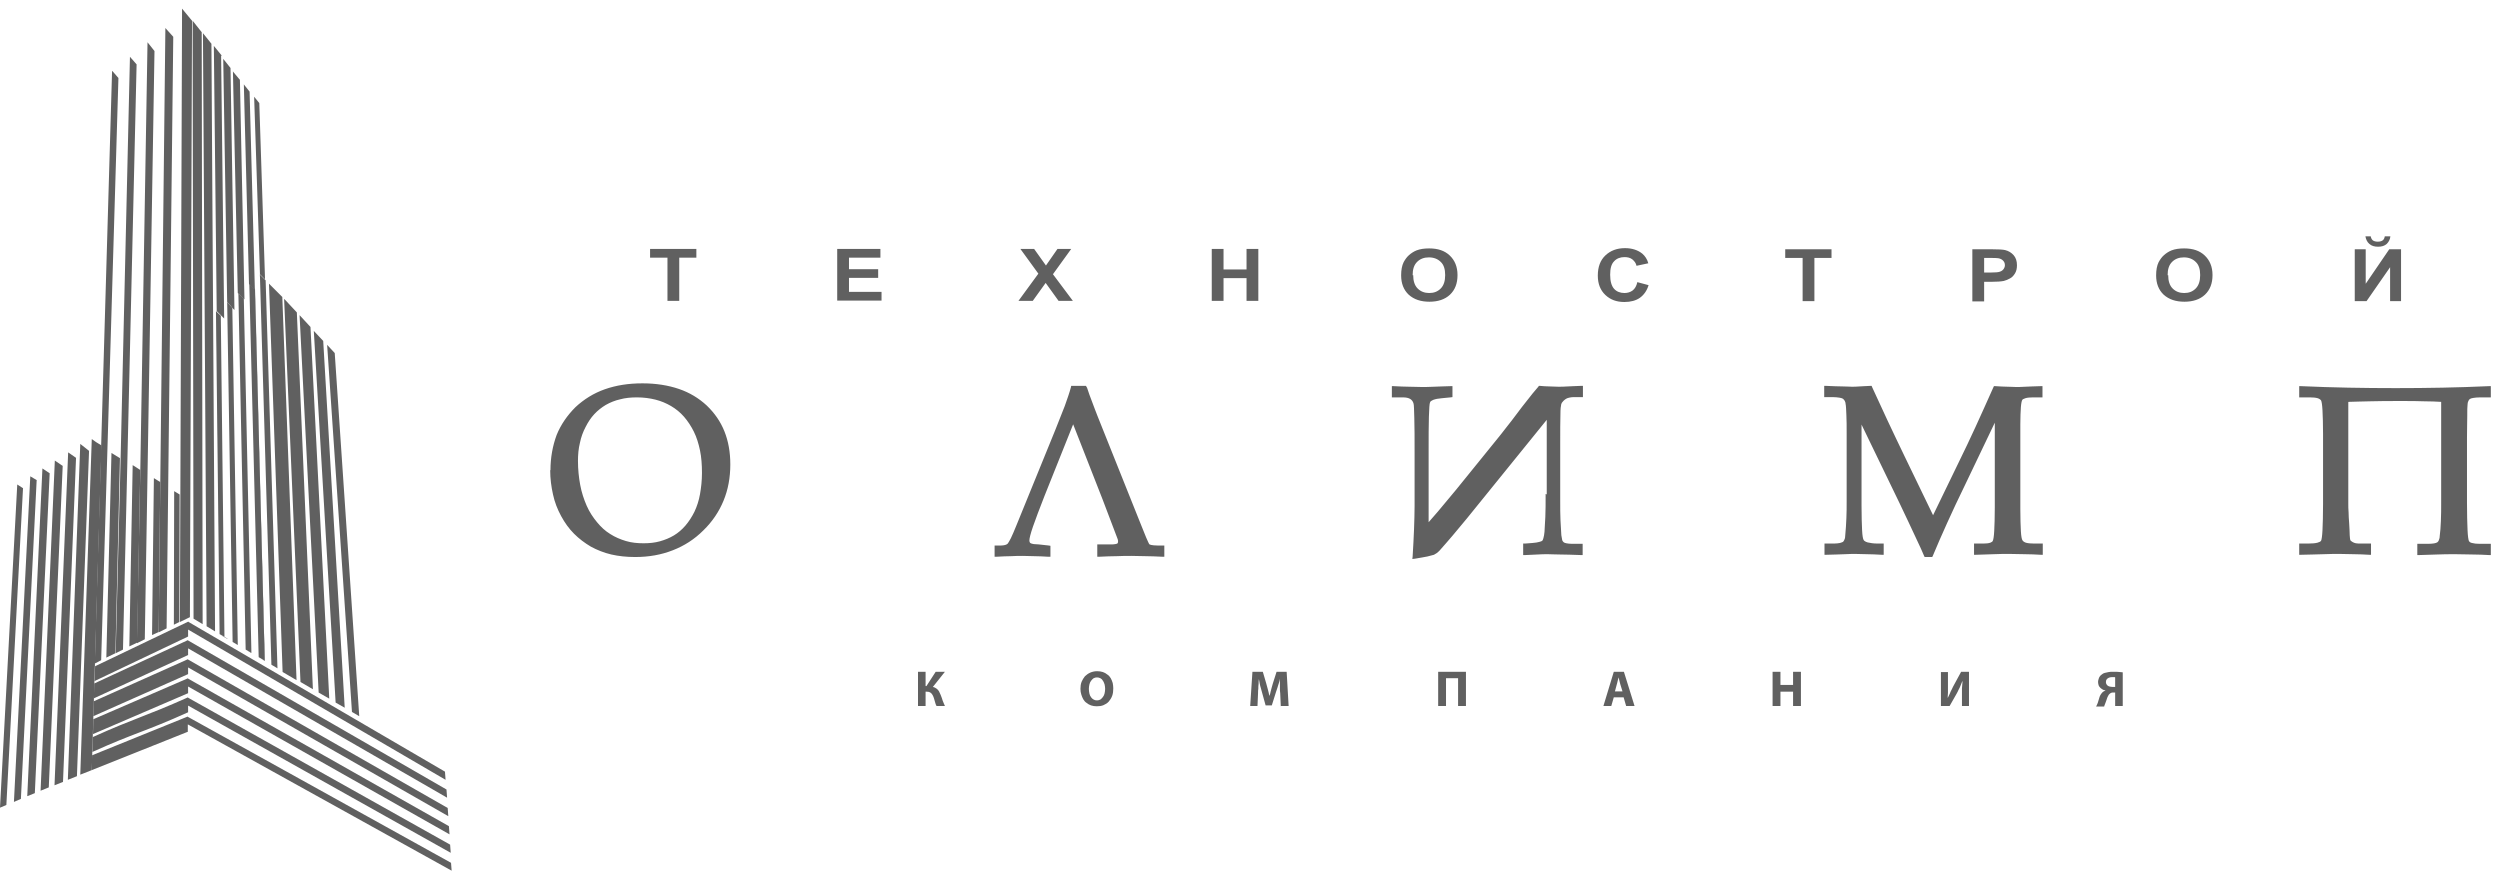 <?xml version="1.0" encoding="UTF-8"?> <svg xmlns="http://www.w3.org/2000/svg" width="145" height="51" viewBox="0 0 145 51" fill="none"> <path d="M53.244 38.963V40.948H53.684V40.118H53.765C53.846 40.118 53.912 40.134 53.96 40.167C54.009 40.199 54.058 40.248 54.091 40.313C54.123 40.378 54.156 40.444 54.172 40.509C54.188 40.59 54.221 40.655 54.237 40.736C54.253 40.818 54.286 40.883 54.318 40.948H54.806C54.758 40.85 54.725 40.753 54.676 40.639C54.644 40.541 54.611 40.427 54.562 40.313C54.53 40.232 54.497 40.167 54.465 40.102C54.432 40.037 54.383 39.988 54.318 39.939C54.253 39.89 54.188 39.858 54.107 39.841L54.806 38.963H54.27L53.733 39.793H53.684V38.963H53.244ZM63.626 38.93C63.48 38.93 63.35 38.963 63.236 39.011C63.122 39.06 63.008 39.142 62.926 39.223C62.845 39.321 62.78 39.435 62.731 39.548C62.682 39.679 62.666 39.809 62.666 39.955C62.666 40.069 62.682 40.183 62.715 40.281C62.748 40.378 62.78 40.476 62.829 40.557C62.878 40.639 62.943 40.72 63.024 40.769C63.105 40.834 63.187 40.883 63.285 40.915C63.382 40.948 63.496 40.964 63.61 40.964C63.756 40.964 63.887 40.948 64.001 40.899C64.114 40.85 64.228 40.785 64.31 40.688C64.391 40.59 64.456 40.492 64.505 40.362C64.554 40.232 64.57 40.086 64.57 39.923C64.57 39.809 64.554 39.711 64.537 39.614C64.505 39.516 64.472 39.418 64.424 39.337C64.375 39.256 64.31 39.174 64.228 39.125C64.147 39.06 64.066 39.011 63.968 38.979C63.87 38.946 63.756 38.93 63.642 38.93H63.626ZM63.61 39.288C63.691 39.288 63.756 39.304 63.822 39.337C63.887 39.37 63.935 39.418 63.968 39.483C64.017 39.548 64.033 39.614 64.066 39.695C64.082 39.776 64.098 39.858 64.098 39.955C64.098 40.053 64.082 40.134 64.066 40.216C64.049 40.297 64.017 40.362 63.968 40.427C63.919 40.492 63.87 40.541 63.822 40.574C63.756 40.606 63.691 40.623 63.626 40.623C63.545 40.623 63.48 40.606 63.431 40.574C63.366 40.541 63.317 40.492 63.285 40.444C63.236 40.378 63.203 40.313 63.187 40.232C63.171 40.151 63.154 40.053 63.154 39.955C63.154 39.858 63.171 39.776 63.187 39.695C63.203 39.614 63.236 39.548 63.285 39.483C63.333 39.418 63.382 39.37 63.431 39.337C63.496 39.304 63.561 39.288 63.642 39.288H63.61ZM74.301 40.948H74.74L74.626 38.963H74.041L73.829 39.63C73.813 39.711 73.78 39.776 73.764 39.858C73.748 39.939 73.715 40.02 73.699 40.102C73.683 40.183 73.666 40.264 73.634 40.346H73.618C73.601 40.232 73.569 40.118 73.536 39.988C73.504 39.874 73.471 39.744 73.439 39.63L73.243 38.963H72.641L72.511 40.948H72.934L72.967 40.199C72.967 40.118 72.967 40.02 72.983 39.939C72.983 39.841 72.983 39.76 72.999 39.662C72.999 39.565 72.999 39.467 73.016 39.386C73.032 39.467 73.048 39.565 73.064 39.646C73.081 39.727 73.097 39.825 73.129 39.907C73.146 39.988 73.178 40.069 73.195 40.151L73.406 40.915H73.764L74.008 40.134C74.041 40.053 74.057 39.972 74.09 39.89C74.122 39.809 74.138 39.711 74.171 39.63C74.203 39.548 74.22 39.451 74.236 39.37C74.236 39.467 74.236 39.565 74.236 39.662C74.236 39.76 74.236 39.841 74.236 39.939C74.236 40.02 74.236 40.118 74.252 40.199L74.285 40.964L74.301 40.948ZM83.414 38.963V40.948H83.869V39.337H84.569V40.948H85.025V38.963H83.43H83.414ZM94.17 40.444L94.316 40.948H94.804L94.186 38.963H93.6L92.998 40.948H93.454L93.6 40.444H94.17ZM93.665 40.102L93.779 39.679C93.796 39.646 93.796 39.597 93.812 39.548C93.828 39.5 93.828 39.467 93.844 39.418C93.861 39.37 93.861 39.337 93.877 39.288C93.893 39.321 93.893 39.37 93.909 39.418C93.926 39.467 93.926 39.5 93.942 39.548C93.958 39.597 93.958 39.63 93.975 39.679L94.105 40.102H93.665ZM102.81 38.963V40.948H103.266V40.118H103.998V40.948H104.454V38.963H103.998V39.727H103.266V38.963H102.81ZM112.574 38.963V40.948H113.078L113.485 40.232C113.518 40.167 113.567 40.086 113.599 40.004C113.648 39.923 113.68 39.841 113.713 39.76C113.746 39.679 113.778 39.597 113.811 39.516H113.827C113.811 39.646 113.811 39.776 113.794 39.923C113.794 40.053 113.794 40.199 113.794 40.362V40.948H114.201V38.963H113.746L113.322 39.744C113.29 39.809 113.241 39.89 113.209 39.972C113.16 40.053 113.127 40.134 113.095 40.216C113.062 40.297 113.013 40.378 112.981 40.46H112.964C112.964 40.378 112.981 40.281 112.981 40.183C112.981 40.086 112.981 39.988 112.981 39.874C112.981 39.776 112.981 39.662 112.981 39.565V38.979H112.574V38.963ZM122.045 40.948C122.061 40.915 122.077 40.883 122.077 40.867C122.093 40.834 122.093 40.818 122.11 40.785C122.126 40.736 122.142 40.704 122.158 40.655C122.175 40.606 122.191 40.557 122.207 40.509C122.224 40.46 122.24 40.411 122.272 40.362C122.289 40.313 122.321 40.281 122.354 40.248C122.386 40.216 122.419 40.199 122.451 40.183C122.484 40.167 122.533 40.167 122.565 40.167H122.679V40.948H123.119V38.995C123.07 38.995 123.021 38.979 122.956 38.979C122.891 38.979 122.826 38.963 122.761 38.963C122.695 38.963 122.614 38.963 122.549 38.963C122.468 38.963 122.386 38.963 122.305 38.979C122.224 38.995 122.158 39.011 122.077 39.028C122.012 39.044 121.947 39.077 121.898 39.125C121.849 39.158 121.817 39.191 121.784 39.239C121.752 39.288 121.735 39.321 121.719 39.386C121.703 39.435 121.687 39.5 121.687 39.548C121.687 39.614 121.703 39.679 121.719 39.744C121.735 39.793 121.768 39.841 121.817 39.89C121.849 39.923 121.898 39.955 121.947 39.988C121.996 40.02 122.045 40.037 122.11 40.037V40.053C122.077 40.069 122.045 40.086 122.012 40.102C121.979 40.118 121.963 40.134 121.931 40.167C121.898 40.199 121.866 40.248 121.833 40.297C121.8 40.346 121.784 40.395 121.768 40.444C121.752 40.492 121.735 40.557 121.719 40.606C121.703 40.655 121.687 40.72 121.67 40.769C121.654 40.801 121.638 40.85 121.621 40.883C121.605 40.915 121.589 40.948 121.573 40.98H122.045V40.948ZM122.679 39.841C122.663 39.841 122.63 39.841 122.598 39.841C122.565 39.841 122.549 39.841 122.516 39.841C122.451 39.841 122.386 39.825 122.321 39.809C122.272 39.793 122.224 39.76 122.191 39.711C122.158 39.662 122.142 39.614 122.142 39.565C122.142 39.5 122.158 39.435 122.191 39.402C122.224 39.353 122.256 39.337 122.321 39.304C122.37 39.288 122.435 39.272 122.5 39.272C122.549 39.272 122.582 39.272 122.614 39.272C122.647 39.272 122.663 39.272 122.679 39.288V39.825V39.841Z" fill="#606060"></path> <path d="M38.713 17.451V14.945H37.704V14.44H40.389V14.945H39.396V17.451H38.713ZM48.558 17.451V14.44H51.064V14.945H49.241V15.612H50.934V16.116H49.241V16.93H51.129V17.434H48.558V17.451ZM59.07 17.451L60.225 15.872L59.184 14.44H59.981L60.665 15.4L61.332 14.44H62.129L61.071 15.905L62.227 17.451H61.397L60.648 16.409L59.9 17.451H59.086H59.07ZM70.282 17.451V14.44H70.965V15.628H72.299V14.44H72.983V17.451H72.299V16.133H70.965V17.451H70.282ZM81.266 15.97C81.266 15.661 81.314 15.4 81.412 15.205C81.493 15.059 81.591 14.912 81.721 14.798C81.851 14.684 81.998 14.587 82.161 14.522C82.372 14.44 82.616 14.408 82.893 14.408C83.397 14.408 83.788 14.538 84.081 14.815C84.374 15.091 84.536 15.465 84.536 15.954C84.536 16.442 84.39 16.816 84.097 17.093C83.804 17.369 83.397 17.5 82.909 17.5C82.405 17.5 82.014 17.369 81.705 17.093C81.412 16.816 81.266 16.442 81.266 15.97ZM81.965 15.954C81.965 16.295 82.047 16.556 82.226 16.735C82.405 16.914 82.632 16.995 82.893 16.995C83.169 16.995 83.381 16.914 83.56 16.735C83.739 16.556 83.82 16.295 83.82 15.954C83.82 15.612 83.739 15.351 83.56 15.189C83.397 15.026 83.169 14.928 82.877 14.928C82.6 14.928 82.372 15.01 82.193 15.189C82.014 15.368 81.933 15.612 81.933 15.97L81.965 15.954ZM94.951 16.36L95.618 16.539C95.52 16.865 95.341 17.109 95.114 17.272C94.886 17.434 94.576 17.516 94.219 17.516C93.763 17.516 93.405 17.386 93.112 17.109C92.819 16.832 92.673 16.458 92.673 15.986C92.673 15.482 92.819 15.091 93.112 14.815C93.405 14.538 93.779 14.392 94.251 14.392C94.658 14.392 95 14.505 95.26 14.717C95.406 14.847 95.537 15.026 95.602 15.27L94.918 15.417C94.886 15.254 94.788 15.14 94.674 15.042C94.544 14.945 94.397 14.912 94.219 14.912C93.974 14.912 93.763 14.993 93.617 15.156C93.454 15.319 93.389 15.579 93.389 15.937C93.389 16.312 93.47 16.588 93.617 16.751C93.763 16.914 93.974 16.995 94.219 16.995C94.397 16.995 94.56 16.946 94.69 16.849C94.821 16.751 94.918 16.588 94.967 16.36H94.951ZM104.552 17.467V14.961H103.543V14.457H106.228V14.961H105.235V17.467H104.552ZM114.396 17.467V14.457H115.487C115.894 14.457 116.17 14.473 116.3 14.505C116.496 14.554 116.658 14.652 116.789 14.798C116.919 14.945 116.984 15.14 116.984 15.384C116.984 15.563 116.951 15.726 116.87 15.856C116.789 15.986 116.707 16.084 116.577 16.149C116.463 16.214 116.349 16.263 116.219 16.295C116.056 16.328 115.812 16.344 115.519 16.344H115.08V17.483H114.396V17.467ZM115.08 14.961V15.807H115.454C115.731 15.807 115.91 15.791 115.991 15.758C116.089 15.726 116.154 15.677 116.203 15.612C116.252 15.547 116.284 15.465 116.284 15.384C116.284 15.27 116.252 15.189 116.17 15.107C116.105 15.042 116.007 14.993 115.894 14.977C115.812 14.961 115.649 14.961 115.405 14.961H115.08ZM125.055 15.97C125.055 15.661 125.104 15.4 125.201 15.205C125.283 15.059 125.38 14.912 125.511 14.798C125.641 14.684 125.787 14.587 125.95 14.522C126.161 14.44 126.406 14.408 126.682 14.408C127.187 14.408 127.577 14.538 127.87 14.815C128.163 15.091 128.326 15.465 128.326 15.954C128.326 16.442 128.179 16.816 127.886 17.093C127.593 17.369 127.187 17.5 126.698 17.5C126.194 17.5 125.803 17.369 125.494 17.093C125.201 16.816 125.055 16.442 125.055 15.97ZM125.755 15.954C125.755 16.295 125.836 16.556 126.015 16.735C126.194 16.914 126.422 16.995 126.682 16.995C126.959 16.995 127.17 16.914 127.349 16.735C127.528 16.556 127.61 16.295 127.61 15.954C127.61 15.612 127.528 15.351 127.349 15.189C127.187 15.026 126.959 14.928 126.666 14.928C126.389 14.928 126.161 15.01 125.982 15.189C125.803 15.368 125.722 15.612 125.722 15.97L125.755 15.954ZM136.576 14.457H137.211V16.458L138.577 14.457H139.261V17.467H138.626V15.498L137.259 17.467H136.576V14.457ZM138.333 13.708H138.642C138.626 13.887 138.545 14.034 138.431 14.147C138.301 14.261 138.138 14.31 137.926 14.31C137.715 14.31 137.552 14.261 137.422 14.147C137.292 14.034 137.227 13.887 137.194 13.708H137.503C137.52 13.806 137.552 13.871 137.617 13.936C137.682 13.985 137.78 14.017 137.91 14.017C138.04 14.017 138.138 13.985 138.203 13.936C138.268 13.887 138.301 13.806 138.317 13.708H138.333Z" fill="#606060"></path> <path d="M115.731 24.447L113.957 28.158C113.583 28.922 113.241 29.655 112.932 30.338C112.623 31.021 112.346 31.656 112.102 32.242L112.069 32.307H111.988H111.711H111.63L111.597 32.242C111.516 32.047 111.353 31.672 111.109 31.168C110.865 30.647 110.556 29.98 110.165 29.166L107.969 24.626V29.329C107.969 29.931 107.985 30.403 108.001 30.745C108.017 31.07 108.05 31.266 108.099 31.331C108.131 31.38 108.213 31.428 108.327 31.461C108.473 31.493 108.652 31.526 108.896 31.526H109.14H109.254V31.64V32.063V32.177H109.14C108.831 32.161 108.538 32.144 108.294 32.144C108.05 32.144 107.822 32.128 107.627 32.128C107.48 32.128 107.269 32.128 106.992 32.144C106.716 32.161 106.358 32.161 105.935 32.177H105.821V32.063V31.64V31.526H105.935H106.374C106.504 31.526 106.634 31.51 106.716 31.493C106.797 31.477 106.846 31.445 106.895 31.428C106.927 31.396 106.96 31.347 106.976 31.298C107.009 31.233 107.025 31.152 107.025 31.038C107.057 30.729 107.074 30.403 107.09 30.061C107.106 29.736 107.106 29.394 107.106 29.02V25.212C107.106 24.74 107.106 24.366 107.09 24.073C107.074 23.764 107.074 23.552 107.041 23.406C107.041 23.341 107.009 23.292 106.992 23.243C106.96 23.195 106.927 23.162 106.895 23.129C106.846 23.097 106.781 23.081 106.683 23.064C106.569 23.048 106.439 23.032 106.276 23.032H105.918H105.804V22.918V22.495V22.381H105.918C106.309 22.397 106.634 22.413 106.878 22.413C107.106 22.413 107.285 22.43 107.399 22.43C107.529 22.43 107.676 22.43 107.855 22.413C108.034 22.397 108.245 22.397 108.473 22.381H108.554L108.587 22.462C108.864 23.064 109.156 23.699 109.466 24.366C109.775 25.033 110.117 25.733 110.458 26.449L112.118 29.883L113.648 26.726C113.941 26.123 114.25 25.489 114.575 24.773C114.901 24.073 115.242 23.292 115.617 22.462L115.649 22.397H115.731C116.007 22.413 116.251 22.43 116.447 22.43C116.642 22.43 116.788 22.446 116.918 22.446C117.065 22.446 117.244 22.446 117.472 22.43C117.7 22.413 117.992 22.413 118.35 22.397H118.464V22.511V22.934V23.048H118.35H117.911C117.732 23.048 117.569 23.064 117.472 23.097C117.374 23.129 117.309 23.162 117.293 23.195C117.26 23.243 117.228 23.39 117.211 23.617C117.195 23.862 117.179 24.187 117.179 24.61V29.524C117.179 30.078 117.195 30.501 117.211 30.81C117.228 31.103 117.26 31.282 117.309 31.347C117.342 31.396 117.407 31.445 117.504 31.477C117.618 31.51 117.781 31.526 117.976 31.526H118.367H118.481V31.64V32.063V32.177H118.367C118.058 32.161 117.748 32.144 117.455 32.144C117.179 32.144 116.886 32.128 116.577 32.128C116.251 32.128 115.926 32.128 115.617 32.144C115.291 32.161 114.95 32.161 114.608 32.177H114.494V32.063V31.64V31.526H114.608H115.047C115.21 31.526 115.34 31.51 115.438 31.477C115.519 31.445 115.568 31.412 115.584 31.363C115.617 31.298 115.649 31.103 115.665 30.794C115.682 30.468 115.698 30.013 115.698 29.427V24.464L115.731 24.447ZM136.201 23.325V29.199C136.201 29.362 136.201 29.541 136.218 29.72C136.218 29.899 136.234 30.11 136.25 30.322C136.266 30.615 136.283 30.859 136.283 31.038C136.299 31.201 136.299 31.282 136.315 31.314C136.315 31.331 136.332 31.347 136.348 31.363C136.38 31.396 136.413 31.412 136.462 31.445C136.511 31.477 136.576 31.493 136.641 31.51C136.722 31.526 136.82 31.526 136.95 31.526H137.406H137.519V31.64V32.063V32.177H137.406C137.113 32.161 136.82 32.144 136.543 32.144C136.266 32.144 135.99 32.128 135.713 32.128C135.437 32.128 135.111 32.128 134.753 32.144C134.379 32.161 133.956 32.161 133.468 32.177H133.354V32.063V31.64V31.526H133.468H133.874C134.102 31.526 134.281 31.51 134.411 31.477C134.525 31.445 134.59 31.412 134.623 31.363C134.656 31.298 134.688 31.087 134.704 30.745C134.721 30.387 134.737 29.883 134.737 29.232V25.18C134.737 24.594 134.721 24.138 134.704 23.797C134.688 23.487 134.656 23.292 134.623 23.227C134.59 23.178 134.525 23.129 134.428 23.097C134.314 23.064 134.167 23.048 133.972 23.048H133.468H133.354V22.934V22.511V22.397H133.468C135.274 22.479 137.113 22.511 138.951 22.511C140.758 22.511 142.564 22.479 144.354 22.397H144.468V22.511V22.934V23.048H144.354H143.849C143.687 23.048 143.54 23.064 143.443 23.081C143.345 23.097 143.296 23.113 143.247 23.146C143.215 23.178 143.182 23.211 143.166 23.259C143.133 23.325 143.117 23.39 143.117 23.487C143.101 23.585 143.101 23.797 143.101 24.122C143.101 24.415 143.085 24.854 143.085 25.407V29.134C143.085 29.817 143.101 30.354 143.117 30.729C143.133 31.103 143.166 31.314 143.199 31.38C143.231 31.428 143.28 31.477 143.378 31.493C143.491 31.526 143.638 31.542 143.833 31.542H144.354H144.468V31.656V32.079V32.193H144.354C144.045 32.177 143.736 32.161 143.41 32.161C143.101 32.161 142.775 32.144 142.434 32.144C142.043 32.144 141.685 32.144 141.344 32.161C141.002 32.177 140.66 32.177 140.335 32.193H140.204V32.079V31.656V31.542H140.318H140.79C141.099 31.542 141.295 31.51 141.376 31.445C141.409 31.412 141.441 31.38 141.457 31.314C141.49 31.249 141.506 31.168 141.506 31.07C141.539 30.843 141.555 30.566 141.571 30.224C141.588 29.899 141.588 29.508 141.588 29.053V23.308C141.295 23.292 140.969 23.276 140.611 23.276C140.221 23.259 139.781 23.259 139.277 23.259C138.593 23.259 137.975 23.259 137.454 23.276C136.982 23.292 136.559 23.292 136.218 23.308L136.201 23.325ZM31.927 27.279C31.927 26.53 32.057 25.847 32.285 25.229C32.529 24.626 32.904 24.089 33.375 23.617C33.864 23.162 34.433 22.804 35.084 22.576C35.735 22.348 36.451 22.234 37.264 22.234C38.046 22.234 38.762 22.348 39.38 22.56C39.998 22.771 40.535 23.097 40.991 23.52C41.447 23.959 41.788 24.447 42.016 25.017C42.244 25.587 42.358 26.221 42.358 26.937C42.358 27.702 42.228 28.402 41.967 29.036C41.707 29.671 41.316 30.257 40.796 30.761C40.275 31.282 39.689 31.656 39.022 31.916C38.355 32.177 37.639 32.307 36.842 32.307C36.337 32.307 35.881 32.258 35.458 32.161C35.035 32.063 34.628 31.9 34.27 31.705C33.912 31.493 33.587 31.249 33.294 30.956C33.001 30.663 32.757 30.322 32.545 29.931C32.334 29.541 32.171 29.134 32.074 28.678C31.976 28.239 31.911 27.767 31.911 27.263L31.927 27.279ZM33.522 26.726C33.522 27.23 33.571 27.686 33.652 28.125C33.733 28.564 33.864 28.955 34.026 29.329C34.189 29.703 34.401 30.013 34.628 30.289C34.856 30.566 35.1 30.794 35.393 30.973C35.67 31.152 35.979 31.282 36.304 31.38C36.63 31.477 36.972 31.51 37.33 31.51C37.671 31.51 37.98 31.477 38.273 31.396C38.566 31.314 38.843 31.201 39.087 31.054C39.331 30.908 39.559 30.712 39.754 30.485C39.95 30.257 40.129 29.98 40.275 29.687C40.421 29.378 40.535 29.036 40.6 28.662C40.666 28.288 40.714 27.881 40.714 27.425C40.714 26.953 40.682 26.514 40.6 26.123C40.519 25.733 40.405 25.359 40.242 25.033C40.08 24.708 39.884 24.415 39.673 24.171C39.461 23.927 39.201 23.715 38.924 23.552C38.648 23.39 38.339 23.259 38.013 23.178C37.688 23.097 37.33 23.048 36.939 23.048C36.581 23.048 36.256 23.081 35.963 23.162C35.67 23.227 35.393 23.341 35.133 23.487C34.889 23.634 34.661 23.813 34.466 24.024C34.27 24.236 34.108 24.48 33.961 24.773C33.815 25.049 33.701 25.359 33.636 25.684C33.554 26.01 33.522 26.368 33.522 26.742V26.726ZM63.04 22.462C63.138 22.755 63.236 23.048 63.349 23.325C63.447 23.601 63.561 23.878 63.659 24.138L66.067 30.159C66.246 30.598 66.376 30.94 66.474 31.168C66.571 31.396 66.636 31.526 66.653 31.558C66.669 31.575 66.701 31.591 66.767 31.607C66.848 31.624 66.978 31.64 67.141 31.64H67.418H67.531V31.754V32.177V32.291H67.418C67.059 32.275 66.734 32.258 66.441 32.258C66.148 32.258 65.888 32.242 65.627 32.242C65.351 32.242 65.074 32.242 64.765 32.258C64.456 32.258 64.114 32.275 63.756 32.291H63.642V32.177V31.689V31.575H63.756H64.423C64.537 31.575 64.619 31.575 64.684 31.558C64.749 31.542 64.781 31.542 64.798 31.526C64.814 31.51 64.83 31.51 64.83 31.493C64.83 31.477 64.846 31.461 64.846 31.428C64.846 31.412 64.846 31.38 64.846 31.363C64.846 31.331 64.83 31.314 64.83 31.282L63.952 28.971L62.243 24.61L60.583 28.76C60.29 29.508 60.062 30.11 59.916 30.533C59.769 30.956 59.704 31.233 59.704 31.347C59.704 31.412 59.721 31.461 59.753 31.493C59.802 31.526 59.867 31.542 59.965 31.558L60.241 31.575L60.827 31.64L60.925 31.656V31.754V32.177V32.291H60.795C60.502 32.275 60.225 32.258 59.981 32.258C59.753 32.258 59.525 32.242 59.33 32.242C59.118 32.242 58.891 32.242 58.647 32.258C58.403 32.258 58.11 32.275 57.8 32.291H57.687V32.177V31.754V31.64H57.8H58.061C58.158 31.64 58.24 31.624 58.305 31.607C58.37 31.591 58.419 31.558 58.451 31.526C58.484 31.477 58.549 31.38 58.63 31.217C58.712 31.038 58.826 30.794 58.94 30.501L61.201 24.952C61.413 24.431 61.592 23.959 61.755 23.552C61.901 23.146 62.031 22.771 62.113 22.462L62.129 22.381H62.21H62.91H62.991L63.024 22.462H63.04ZM89.711 28.678V24.35L85.073 30.078C84.796 30.419 84.52 30.745 84.26 31.054C83.999 31.363 83.739 31.656 83.495 31.933C83.446 31.982 83.397 32.03 83.332 32.079C83.283 32.112 83.218 32.144 83.169 32.177C83.121 32.193 82.99 32.226 82.795 32.275C82.616 32.307 82.372 32.356 82.063 32.405L81.916 32.421L81.933 32.275C81.965 31.705 81.998 31.168 82.014 30.696C82.03 30.224 82.046 29.768 82.046 29.362V26.319C82.046 25.424 82.046 24.724 82.03 24.252C82.014 23.764 82.014 23.471 81.981 23.39C81.949 23.292 81.9 23.211 81.802 23.146C81.705 23.081 81.558 23.048 81.363 23.048H80.842H80.728V22.934V22.511V22.397H80.842C81.168 22.413 81.477 22.43 81.737 22.43C81.998 22.43 82.225 22.446 82.453 22.446C82.649 22.446 82.893 22.446 83.169 22.43C83.446 22.413 83.771 22.413 84.129 22.397H84.243V22.511V22.934V23.032L84.129 23.048L83.625 23.097C83.413 23.113 83.251 23.146 83.121 23.195C83.023 23.243 82.958 23.276 82.942 23.341C82.909 23.406 82.893 23.683 82.876 24.171C82.86 24.659 82.86 25.359 82.86 26.27V30.289C83.007 30.127 83.186 29.915 83.397 29.671C83.69 29.313 84.048 28.89 84.455 28.402L86.749 25.57C86.961 25.31 87.172 25.049 87.368 24.789C87.579 24.529 87.774 24.268 87.97 24.008C88.165 23.748 88.36 23.487 88.572 23.227C88.783 22.95 88.995 22.69 89.223 22.43L89.255 22.381H89.32C89.516 22.397 89.695 22.413 89.874 22.413C90.036 22.413 90.215 22.43 90.378 22.43C90.541 22.43 90.72 22.43 90.931 22.413C91.143 22.397 91.403 22.397 91.68 22.381H91.81V22.495V22.918V23.032H91.696H91.273C91.175 23.032 91.094 23.048 91.013 23.064C90.948 23.081 90.882 23.097 90.834 23.129C90.785 23.162 90.736 23.195 90.687 23.243C90.655 23.276 90.622 23.325 90.59 23.357C90.573 23.39 90.541 23.455 90.541 23.52C90.525 23.601 90.508 23.699 90.508 23.829C90.492 24.431 90.492 25.049 90.492 25.684V29.036C90.492 29.459 90.492 29.85 90.508 30.175C90.525 30.501 90.541 30.794 90.557 31.038C90.573 31.152 90.59 31.233 90.606 31.314C90.622 31.38 90.655 31.412 90.687 31.445C90.72 31.477 90.769 31.493 90.85 31.51C90.931 31.526 91.045 31.542 91.192 31.542H91.68H91.794V31.656V32.079V32.193H91.68C91.192 32.177 90.785 32.161 90.476 32.161C90.166 32.161 89.955 32.144 89.792 32.144C89.581 32.144 89.385 32.144 89.174 32.161C88.962 32.177 88.718 32.177 88.474 32.193H88.344V32.063V31.64V31.526H88.458L88.881 31.493C89.06 31.477 89.19 31.461 89.288 31.428C89.369 31.412 89.434 31.38 89.451 31.363C89.467 31.347 89.499 31.298 89.516 31.217C89.548 31.119 89.564 31.005 89.581 30.843C89.597 30.631 89.613 30.338 89.629 29.98C89.646 29.622 89.646 29.183 89.646 28.646L89.711 28.678Z" fill="#606060"></path> <path d="M11.138 1.185L11.015 35.795L10.435 36.076L10.559 0.5L11.138 1.203V1.185ZM11.7 1.87L11.753 36.199L11.226 35.883L11.173 1.203L11.7 1.87ZM12.263 2.556L12.473 36.621L11.982 36.322L11.771 1.923L12.263 2.538V2.556ZM12.825 3.241L13.001 18.473L12.825 18.297L12.737 18.209L12.561 18.033L12.772 36.761L12.403 2.661L12.86 3.223L12.825 3.241ZM12.913 36.884L13.018 36.937L13.194 37.042V37.06L12.737 36.797L12.913 36.902V36.884ZM13.37 3.926L13.598 17.981L13.475 17.858L13.387 17.752L13.176 17.524L12.948 3.416L12.965 3.434L13.37 3.943V3.926ZM13.686 37.341L13.492 37.236L13.686 37.341ZM13.914 4.611L14.178 17.366L14.125 17.313L13.791 16.997L13.51 4.137L13.545 4.189L13.896 4.611H13.914ZM14.564 37.851V37.868L14.248 37.675L14.564 37.851ZM14.476 5.296L15.355 38.325L15.109 38.184L15.337 38.325L14.775 16.804L14.441 16.47L14.143 4.892L14.195 4.962L14.476 5.314V5.296ZM15.039 5.981L15.372 16.206L15.074 15.908L15.109 16.874L14.74 5.612L14.828 5.718L15.056 5.999L15.039 5.981ZM16.093 38.747L15.97 38.676L16.093 38.747Z" fill="#606060"></path> <path fill-rule="evenodd" clip-rule="evenodd" d="M10.91 37.605L25.931 46.266L25.896 45.791L10.91 37.148V37.13H10.893L5.464 39.643L5.446 40.503L10.91 37.991V37.587V37.605ZM10.91 36.041V36.059L25.808 44.755L25.843 45.229L10.91 36.515V36.919L5.481 39.502L5.516 38.641L10.91 36.059H10.928L10.91 36.041ZM10.91 39.098L5.411 41.54L5.429 40.679L10.893 38.237H10.91V38.255L25.966 46.863L26.001 47.338L10.91 38.711V39.115V39.098ZM10.91 40.205L5.394 42.577L5.411 41.716L10.893 39.344H10.91V39.361L26.037 47.917L26.072 48.392L10.91 39.818V40.222V40.205ZM10.91 41.312C8.38 42.453 7.853 42.489 5.358 43.613L5.376 42.752C7.871 41.628 8.38 41.575 10.893 40.451H10.91V40.468L26.107 48.989L26.142 49.463L10.91 40.925V41.347V41.312ZM10.91 42.436L5.323 44.667L5.341 43.806L10.893 41.557V41.575L26.16 50.043L26.195 50.5L10.893 42.014V42.436H10.91Z" fill="#606060"></path> <path d="M19.413 20.458L20.836 41.54L20.414 41.294L18.974 20.001L19.413 20.475V20.458ZM16.374 17.225L17.199 39.449L16.391 38.975L15.601 16.452L16.374 17.225ZM17.217 18.121L18.148 39.976L17.428 39.555L16.479 17.348H16.497L17.217 18.121ZM18.008 18.964L19.097 40.521L18.482 40.17L17.375 18.279L18.008 18.964ZM18.745 19.755L19.993 41.048L19.466 40.749L18.201 19.193L18.745 19.773V19.755Z" fill="#606060"></path> <path d="M10.049 2.134L9.663 36.446L9.206 36.674L9.294 28.189L9.592 1.625L10.049 2.134ZM6.518 4.12L6.869 4.524L5.868 38.291C5.727 38.361 5.622 38.431 5.499 38.484L6.5 4.12H6.518ZM6.711 37.886L6.992 26.766L7.537 3.294L7.923 3.733L7.133 37.676L6.711 37.886ZM7.941 37.289L8.134 27.486L8.556 2.451L8.96 2.96L8.398 37.078L7.941 37.307V37.289Z" fill="#606060"></path> <path d="M10.418 28.698L10.401 36.076L10.084 36.234L10.102 28.487L10.418 28.68V28.698ZM4.656 44.931L5.323 25.465L5.569 25.64L5.885 25.834L5.323 44.667L4.656 44.931ZM2.881 27.45L2.02 46.002L1.581 46.178L2.46 27.169L2.881 27.45ZM2.126 27.854L1.212 46.336L0.808 46.512L1.757 27.626L2.143 27.854H2.126ZM1.335 28.311L0.369 46.688L0 46.846L1.001 28.1L1.353 28.328L1.335 28.311ZM5.165 26.15L4.462 45.019L3.935 45.229L4.656 25.746L5.165 26.15ZM4.41 26.554L3.654 45.352L3.162 45.546L3.953 26.238L4.41 26.554ZM3.637 27.011L2.829 45.669L2.354 45.862L3.18 26.712L3.619 27.011H3.637ZM6.167 38.149L6.465 26.273L6.957 26.572L6.694 37.886L6.149 38.149H6.167ZM7.502 37.499L7.695 26.976L8.134 27.257L7.959 37.271L7.484 37.499H7.502ZM8.819 36.849L8.925 27.731L9.294 27.96L9.206 36.656L8.819 36.832V36.849Z" fill="#606060"></path> <path d="M12.807 18.314L13.018 36.937L12.737 36.779L12.526 18.051L12.807 18.314ZM15.407 16.259L16.093 38.764L15.741 38.553L15.074 15.925L15.407 16.259ZM14.793 16.803L15.355 38.325L15.003 38.114L14.459 16.452L14.793 16.786V16.803ZM14.142 17.33L14.582 37.868L14.248 37.675L13.826 17.014L14.16 17.33H14.142ZM13.475 17.857L13.791 37.411L13.492 37.235L13.176 17.523L13.475 17.857Z" fill="#606060"></path> </svg> 